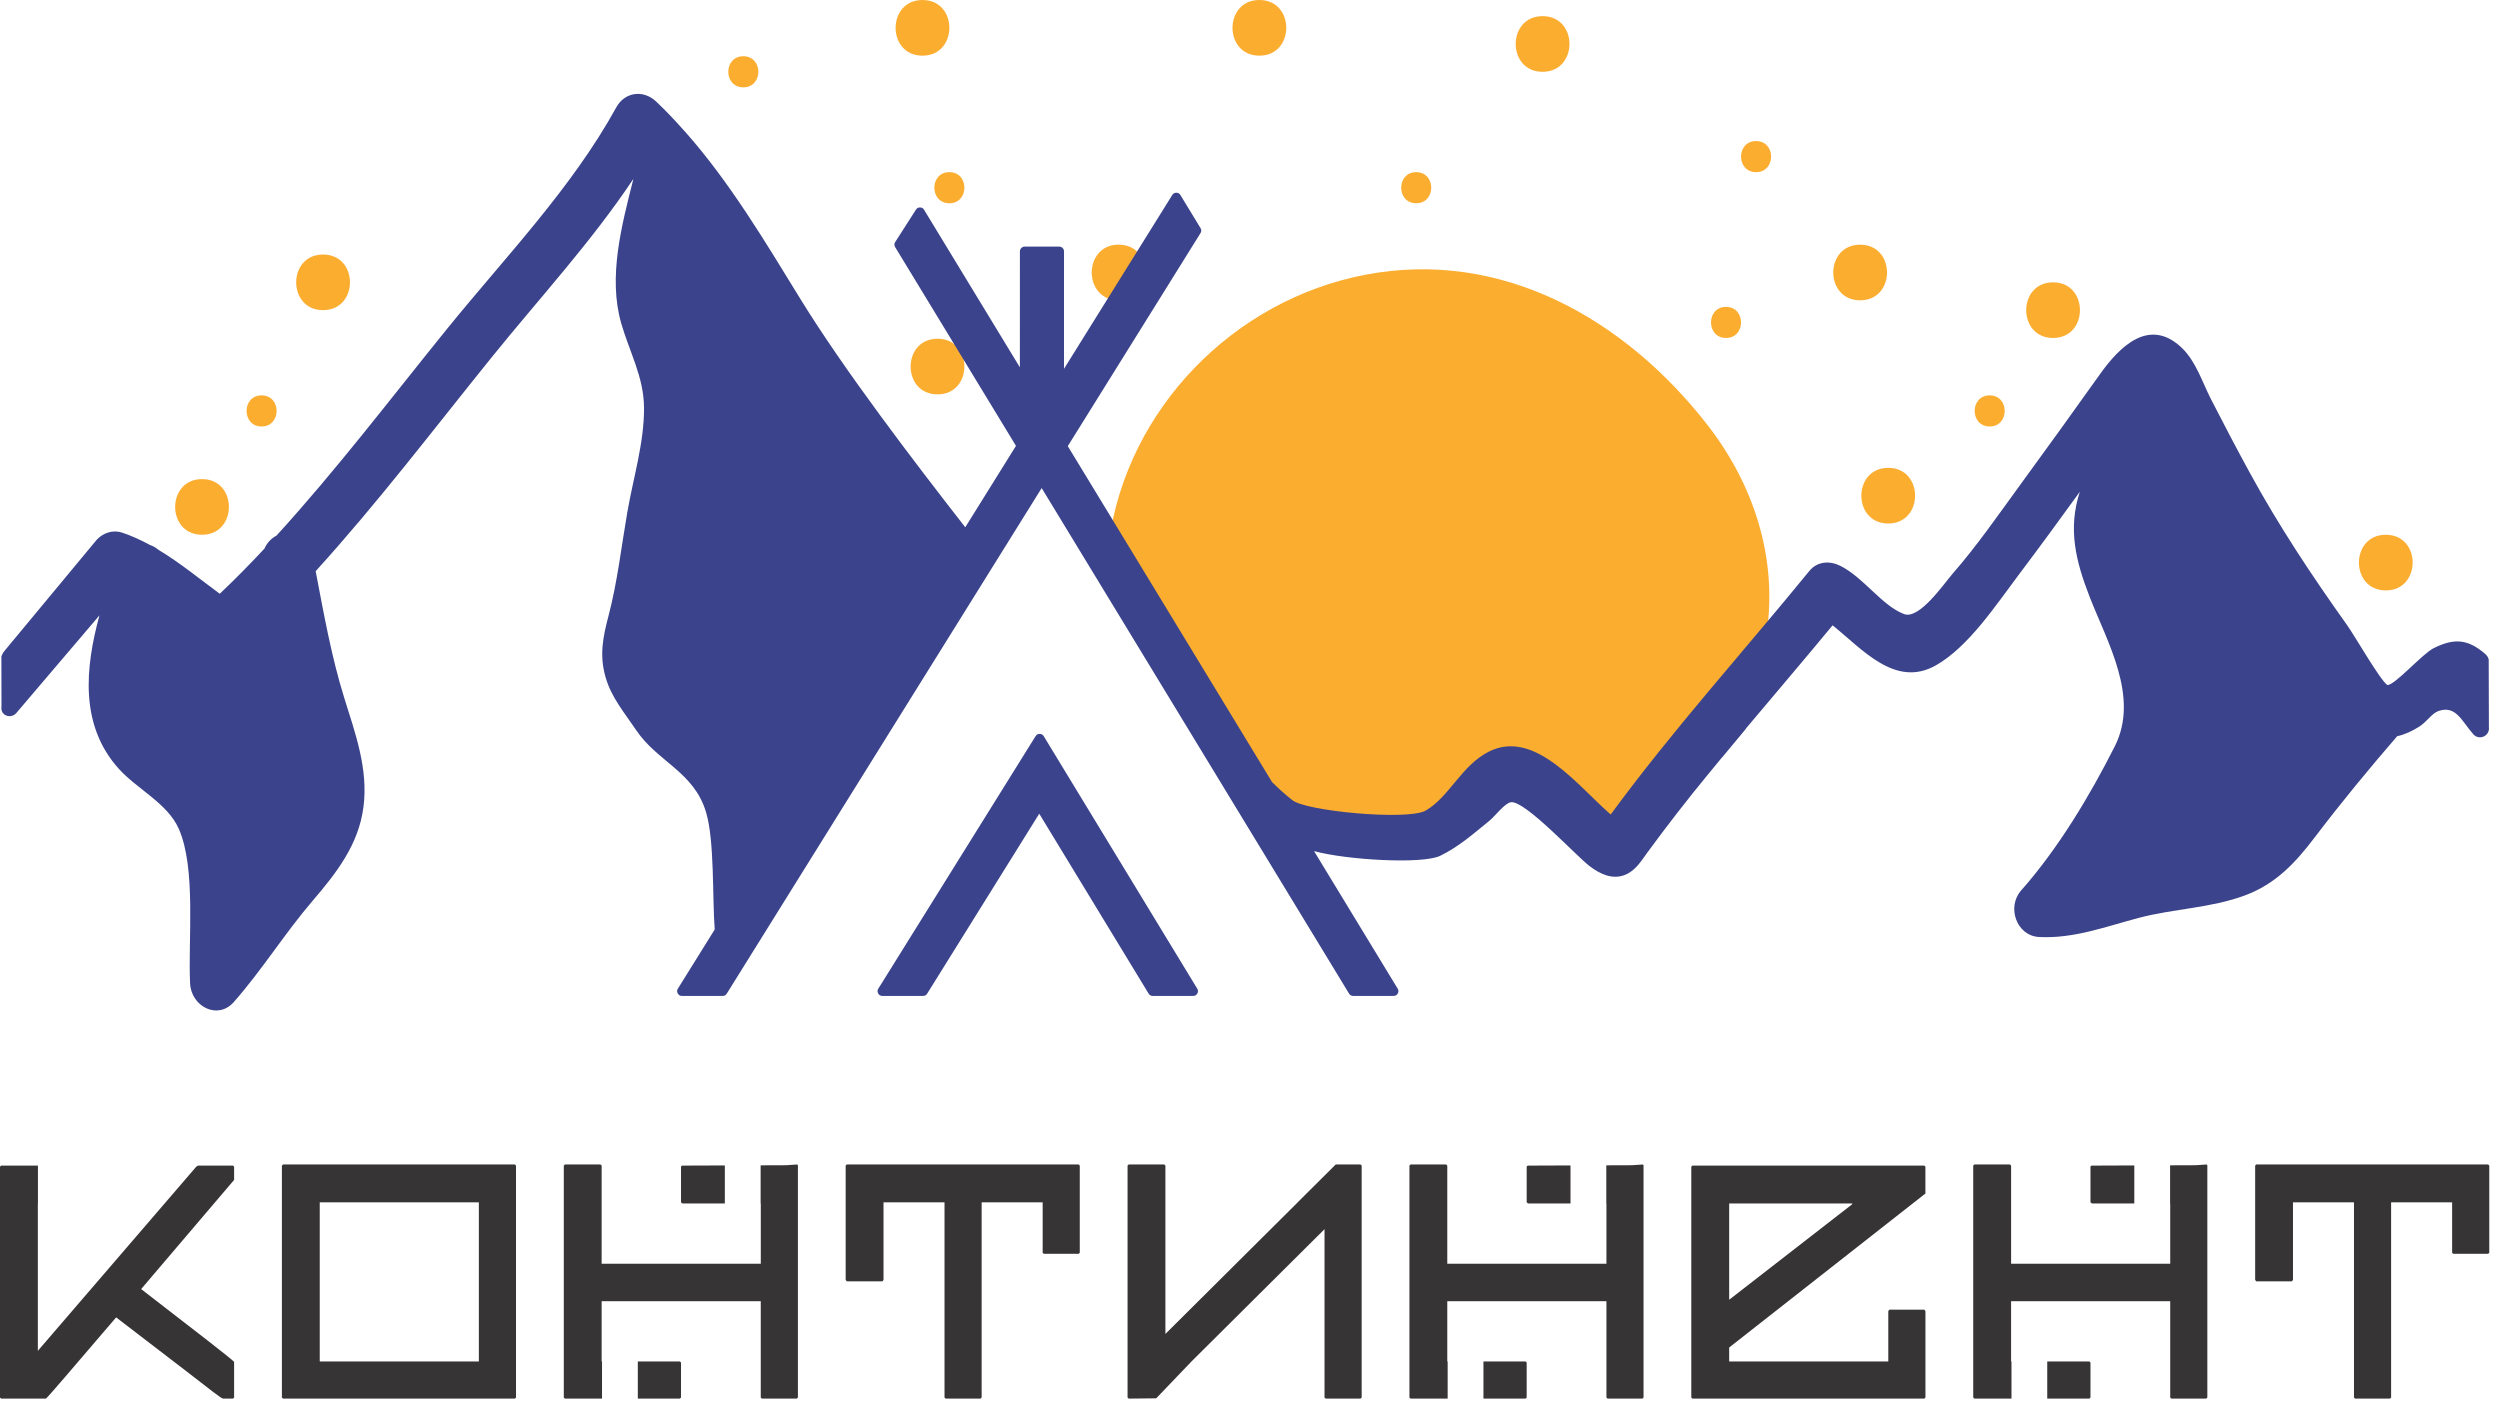 <?xml version="1.0" encoding="UTF-8"?> <svg xmlns="http://www.w3.org/2000/svg" width="79" height="45" viewBox="0 0 79 45" fill="none"> <path d="M35.349 9.49C36.48 9.49 36.482 7.731 35.349 7.731C34.217 7.731 34.215 9.49 35.349 9.49ZM35.112 17.587C37.433 19.914 38.431 23.791 40.624 25.884C41.447 26.669 43.375 25.502 44.246 26.375C44.416 26.546 45.116 26.785 45.288 26.622C46.032 25.916 46.659 24.497 47.702 24.456C48.39 24.438 50.41 27.603 51.393 26.406L55.487 21.414C56.438 18.604 55.736 15.702 53.933 13.398C51.322 10.062 47.444 7.863 43.151 8.681C38.984 9.474 35.609 12.922 35.039 17.145C35.02 17.291 35.017 17.491 35.113 17.587H35.112ZM29.625 12.462C30.757 12.462 30.759 10.704 29.625 10.704C28.494 10.704 28.492 12.462 29.625 12.462ZM62.874 13.477C63.507 13.477 63.508 12.494 62.874 12.494C62.242 12.494 62.24 13.477 62.874 13.477ZM23.489 2.76C24.122 2.76 24.122 1.777 23.489 1.777C22.856 1.777 22.855 2.76 23.489 2.76ZM8.266 13.477C8.899 13.477 8.9 12.494 8.266 12.494C7.634 12.494 7.633 13.477 8.266 13.477ZM54.542 10.68C55.175 10.68 55.176 9.697 54.542 9.697C53.91 9.697 53.909 10.68 54.542 10.68ZM44.752 6.423C45.385 6.423 45.386 5.44 44.752 5.44C44.12 5.44 44.119 6.423 44.752 6.423ZM55.492 5.44C56.125 5.44 56.126 4.457 55.492 4.457C54.859 4.457 54.858 5.44 55.492 5.44ZM30 6.423C30.633 6.423 30.634 5.44 30 5.44C29.367 5.44 29.366 6.423 30 6.423ZM29.151 1.759C30.282 1.759 30.284 0 29.151 0C28.02 0 28.017 1.759 29.151 1.759ZM6.384 16.898C7.516 16.898 7.518 15.14 6.384 15.14C5.253 15.14 5.251 16.898 6.384 16.898ZM48.746 2.269C49.877 2.269 49.879 0.51 48.746 0.51C47.614 0.51 47.612 2.269 48.746 2.269ZM10.209 9.801C11.341 9.801 11.343 8.043 10.209 8.043C9.077 8.043 9.076 9.801 10.209 9.801ZM59.668 16.543C60.799 16.543 60.801 14.784 59.668 14.784C58.536 14.784 58.535 16.543 59.668 16.543ZM58.781 9.49C59.912 9.49 59.914 7.732 58.781 7.732C57.649 7.732 57.648 9.49 58.781 9.49ZM39.797 1.759C40.928 1.759 40.93 0 39.797 0C38.665 0 38.664 1.759 39.797 1.759ZM75.391 18.657C76.523 18.657 76.524 16.898 75.391 16.898C74.26 16.898 74.258 18.657 75.391 18.657ZM64.877 10.68C66.009 10.68 66.011 8.922 64.877 8.922C63.746 8.922 63.744 10.68 64.877 10.68Z" fill="#FBAD30"></path> <path fill-rule="evenodd" clip-rule="evenodd" d="M22.585 29.371C22.508 28.388 22.584 26.567 22.309 25.659C21.925 24.385 20.771 24.07 20.1 23.068C19.735 22.523 19.328 22.056 19.139 21.41C18.934 20.707 19.051 20.141 19.231 19.453C19.511 18.384 19.634 17.282 19.822 16.194C20.009 15.106 20.361 13.984 20.351 12.875C20.343 11.912 19.89 11.119 19.631 10.218C19.211 8.757 19.64 7.138 20.016 5.651C18.688 7.645 17.052 9.415 15.549 11.276C13.712 13.55 11.942 15.884 9.975 18.049C10.232 19.39 10.471 20.745 10.877 22.05C11.227 23.176 11.64 24.294 11.486 25.496C11.335 26.687 10.634 27.583 9.88 28.464C8.999 29.491 8.284 30.648 7.389 31.664C6.877 32.245 6.042 31.802 6.007 31.078C5.94 29.685 6.203 27.439 5.648 26.187C5.292 25.383 4.335 24.939 3.752 24.292C2.516 22.919 2.688 21.11 3.143 19.445L0.511 22.537C0.427 22.63 0.297 22.657 0.183 22.604C0.069 22.551 0.03 22.44 0.047 22.316L0.044 20.751C0.054 20.697 0.107 20.606 0.144 20.566L3.055 17.058C3.257 16.836 3.572 16.734 3.86 16.831C4.163 16.933 4.453 17.066 4.733 17.218C4.831 17.252 4.923 17.303 5.002 17.371C5.686 17.782 6.303 18.291 6.945 18.763C7.431 18.302 7.901 17.825 8.357 17.335C8.434 17.158 8.568 17.015 8.738 16.924C10.643 14.836 12.356 12.579 14.133 10.385C15.964 8.125 18.062 5.957 19.473 3.395C19.742 2.905 20.328 2.827 20.731 3.206C21.044 3.5 21.337 3.813 21.622 4.134C21.622 4.134 21.623 4.135 21.623 4.135C21.631 4.142 21.639 4.15 21.647 4.159C23.069 5.766 24.175 7.632 25.296 9.453C26.689 11.715 28.861 14.556 30.502 16.662L32.105 14.089L28.287 7.809C28.255 7.756 28.255 7.701 28.288 7.649L28.944 6.625C28.975 6.577 29.017 6.555 29.073 6.555C29.129 6.556 29.171 6.579 29.2 6.628L32.228 11.608L32.229 7.944C32.229 7.861 32.297 7.793 32.38 7.793H33.473C33.555 7.793 33.623 7.861 33.623 7.944L33.622 11.655L37.044 6.161C37.074 6.113 37.117 6.09 37.173 6.09C37.23 6.091 37.272 6.114 37.301 6.163L37.937 7.209C37.968 7.261 37.968 7.315 37.936 7.366L33.742 14.098L40.196 24.712C40.396 24.913 40.605 25.101 40.823 25.272C41.198 25.631 44.493 25.938 45.052 25.614C45.803 25.179 46.177 24.192 47.047 23.752C48.495 23.021 49.859 24.838 50.898 25.738C52.858 23.066 55.081 20.608 57.175 18.043C57.422 17.739 57.814 17.711 58.149 17.878C58.894 18.248 59.474 19.147 60.17 19.405C60.654 19.584 61.426 18.446 61.702 18.13C62.471 17.25 63.138 16.281 63.826 15.338C64.678 14.171 65.524 12.999 66.362 11.821C66.98 10.952 67.919 10.012 68.945 10.992C69.39 11.417 69.591 12.073 69.865 12.61C70.268 13.396 70.677 14.178 71.101 14.953C72.013 16.622 73.061 18.201 74.165 19.749C74.421 20.108 75.219 21.506 75.441 21.647C75.671 21.66 76.549 20.66 76.9 20.484C77.568 20.15 77.994 20.201 78.534 20.666C78.585 20.711 78.631 20.775 78.643 20.842L78.649 22.981C78.665 23.106 78.6 23.221 78.486 23.273C78.372 23.325 78.242 23.298 78.159 23.204C77.793 22.796 77.616 22.281 77.064 22.465C76.844 22.538 76.702 22.798 76.451 22.959C76.235 23.097 76.001 23.209 75.75 23.265C74.851 24.305 73.976 25.366 73.145 26.461C72.532 27.269 71.912 27.933 70.941 28.294C69.85 28.699 68.706 28.711 67.596 29.002C66.548 29.277 65.537 29.667 64.433 29.609C63.724 29.572 63.403 28.663 63.869 28.137C65.028 26.83 66.04 25.145 66.827 23.584C67.613 22.025 66.593 20.303 66.027 18.846C65.592 17.726 65.341 16.707 65.723 15.539C65.084 16.423 64.44 17.304 63.783 18.175C63.074 19.115 62.203 20.444 61.172 21.026C59.889 21.751 58.85 20.512 57.91 19.76C57.098 20.744 56.27 21.715 55.449 22.691C55.359 22.797 55.271 22.903 55.182 23.008C55.173 23.024 55.163 23.039 55.151 23.054L54.431 23.92C54.422 23.932 54.41 23.944 54.399 23.954C54.257 24.126 54.116 24.299 53.974 24.471L53.971 24.474C53.31 25.277 52.673 26.099 52.059 26.937C51.859 27.209 51.689 27.505 51.36 27.642C50.953 27.811 50.559 27.617 50.233 27.371C49.823 27.063 48.192 25.291 47.747 25.35C47.552 25.375 47.235 25.798 47.076 25.927C46.569 26.339 46.109 26.75 45.513 27.042C44.955 27.316 42.546 27.176 41.524 26.895L44.167 31.242C44.198 31.292 44.199 31.343 44.17 31.394C44.141 31.445 44.097 31.471 44.038 31.471H42.76C42.703 31.471 42.661 31.447 42.631 31.399L32.917 15.423L22.965 31.4C22.935 31.448 22.893 31.471 22.837 31.471H21.549C21.49 31.471 21.446 31.445 21.418 31.394C21.389 31.342 21.39 31.291 21.421 31.241L22.586 29.371H22.585ZM32.84 25.713L36.297 31.399C36.327 31.448 36.369 31.471 36.426 31.471H37.705C37.763 31.471 37.807 31.446 37.836 31.394C37.865 31.343 37.864 31.293 37.833 31.242L32.982 23.263C32.952 23.215 32.91 23.191 32.854 23.191C32.797 23.191 32.755 23.214 32.725 23.262L27.755 31.241C27.723 31.291 27.722 31.342 27.751 31.394C27.779 31.445 27.824 31.471 27.882 31.471H29.17C29.226 31.471 29.268 31.448 29.298 31.4L32.84 25.713L32.84 25.713Z" fill="#3A438B"></path> <path d="M71.297 40.491H72.423L72.458 40.445V37.994H74.386V44.161L74.421 44.196H75.524L75.559 44.161V37.994H77.487V39.585L77.522 39.62H78.626L78.661 39.585V36.833L78.626 36.798H71.297L71.263 36.833V40.444L71.297 40.491L71.297 40.491ZM62.389 44.196H63.563V43.023H63.55V41.118H68.579V44.161L68.614 44.196H69.717L69.752 44.161V36.821L69.729 36.798L69.381 36.821L68.575 36.824V38.029H68.579V39.934H63.551V36.833L63.516 36.798H62.389L62.354 36.833V44.161L62.389 44.196L62.389 44.196ZM67.444 36.828L66.117 36.833C66.082 36.833 66.059 36.844 66.059 36.879V37.994L66.105 38.029H67.444V36.828L67.444 36.828ZM64.693 44.196H66.024L66.059 44.161V43.057L66.024 43.022H64.693V44.195V44.196ZM17.851 44.196H19.024V43.023H19.012V41.118H24.04V44.161L24.075 44.196H25.179L25.214 44.161V36.821L25.19 36.798L24.842 36.821L24.036 36.824V38.029H24.041V39.934H19.012V36.833L18.977 36.798H17.851L17.816 36.833V44.161L17.851 44.196V44.196ZM22.905 36.828L21.578 36.833C21.543 36.833 21.52 36.844 21.52 36.879V37.994L21.567 38.029H22.905V36.828L22.905 36.828ZM20.155 44.196H21.485L21.52 44.161V43.057L21.485 43.022H20.155V44.195V44.196ZM0.035 44.196H1.452C1.557 44.103 2.288 43.243 3.67 41.629L5.911 43.348C6.62 43.894 6.991 44.196 7.05 44.196H7.363L7.398 44.161V43.034C7.27 42.906 6.283 42.14 4.46 40.735L7.398 37.285V36.867L7.363 36.832H6.26L6.202 36.867L1.196 42.686V38.029H1.199V36.832H0.035L0 36.867V44.161L0.035 44.196ZM8.943 44.196H16.271L16.306 44.161V36.833L16.271 36.798H8.943L8.908 36.833V44.161L8.943 44.196ZM10.104 43.023V37.994H15.132V43.023H10.104ZM26.758 40.491H27.884L27.919 40.445V37.994H29.847V44.161L29.882 44.196H30.985L31.02 44.161V37.994H32.948V39.585L32.983 39.62H34.087L34.121 39.585V36.833L34.087 36.798H26.758L26.723 36.833V40.444L26.758 40.491L26.758 40.491ZM35.665 44.196L36.536 44.187L37.651 43.022L41.855 38.842V44.161L41.891 44.196H42.994L43.029 44.161V36.833L42.994 36.798H42.208L41.006 37.994H41.008L39.423 39.57L36.827 42.152V36.833L36.792 36.798H35.666L35.631 36.833V44.161L35.666 44.196H35.665ZM44.573 44.196H45.746V43.023H45.734V41.118H50.763V44.161L50.798 44.196H51.901L51.936 44.161V36.821L51.913 36.798L51.565 36.821L50.759 36.824V38.029H50.763V39.934H45.734V36.833L45.7 36.798H44.573L44.538 36.833V44.161L44.573 44.196V44.196ZM49.628 36.828L48.301 36.833C48.266 36.833 48.243 36.844 48.243 36.879V37.994L48.289 38.029H49.628V36.828V36.828ZM46.877 44.196H48.208L48.243 44.161V43.057L48.208 43.022H46.877V44.195V44.196ZM53.48 44.196H60.809L60.844 44.161V41.432L60.809 41.385H59.705L59.67 41.432V43.022H54.642V42.581L60.843 37.715V36.867L60.808 36.832H53.48L53.445 36.867V44.161L53.48 44.196H53.48ZM54.642 41.072V38.029H58.532V38.052L54.642 41.072Z" fill="#373435"></path> </svg> 